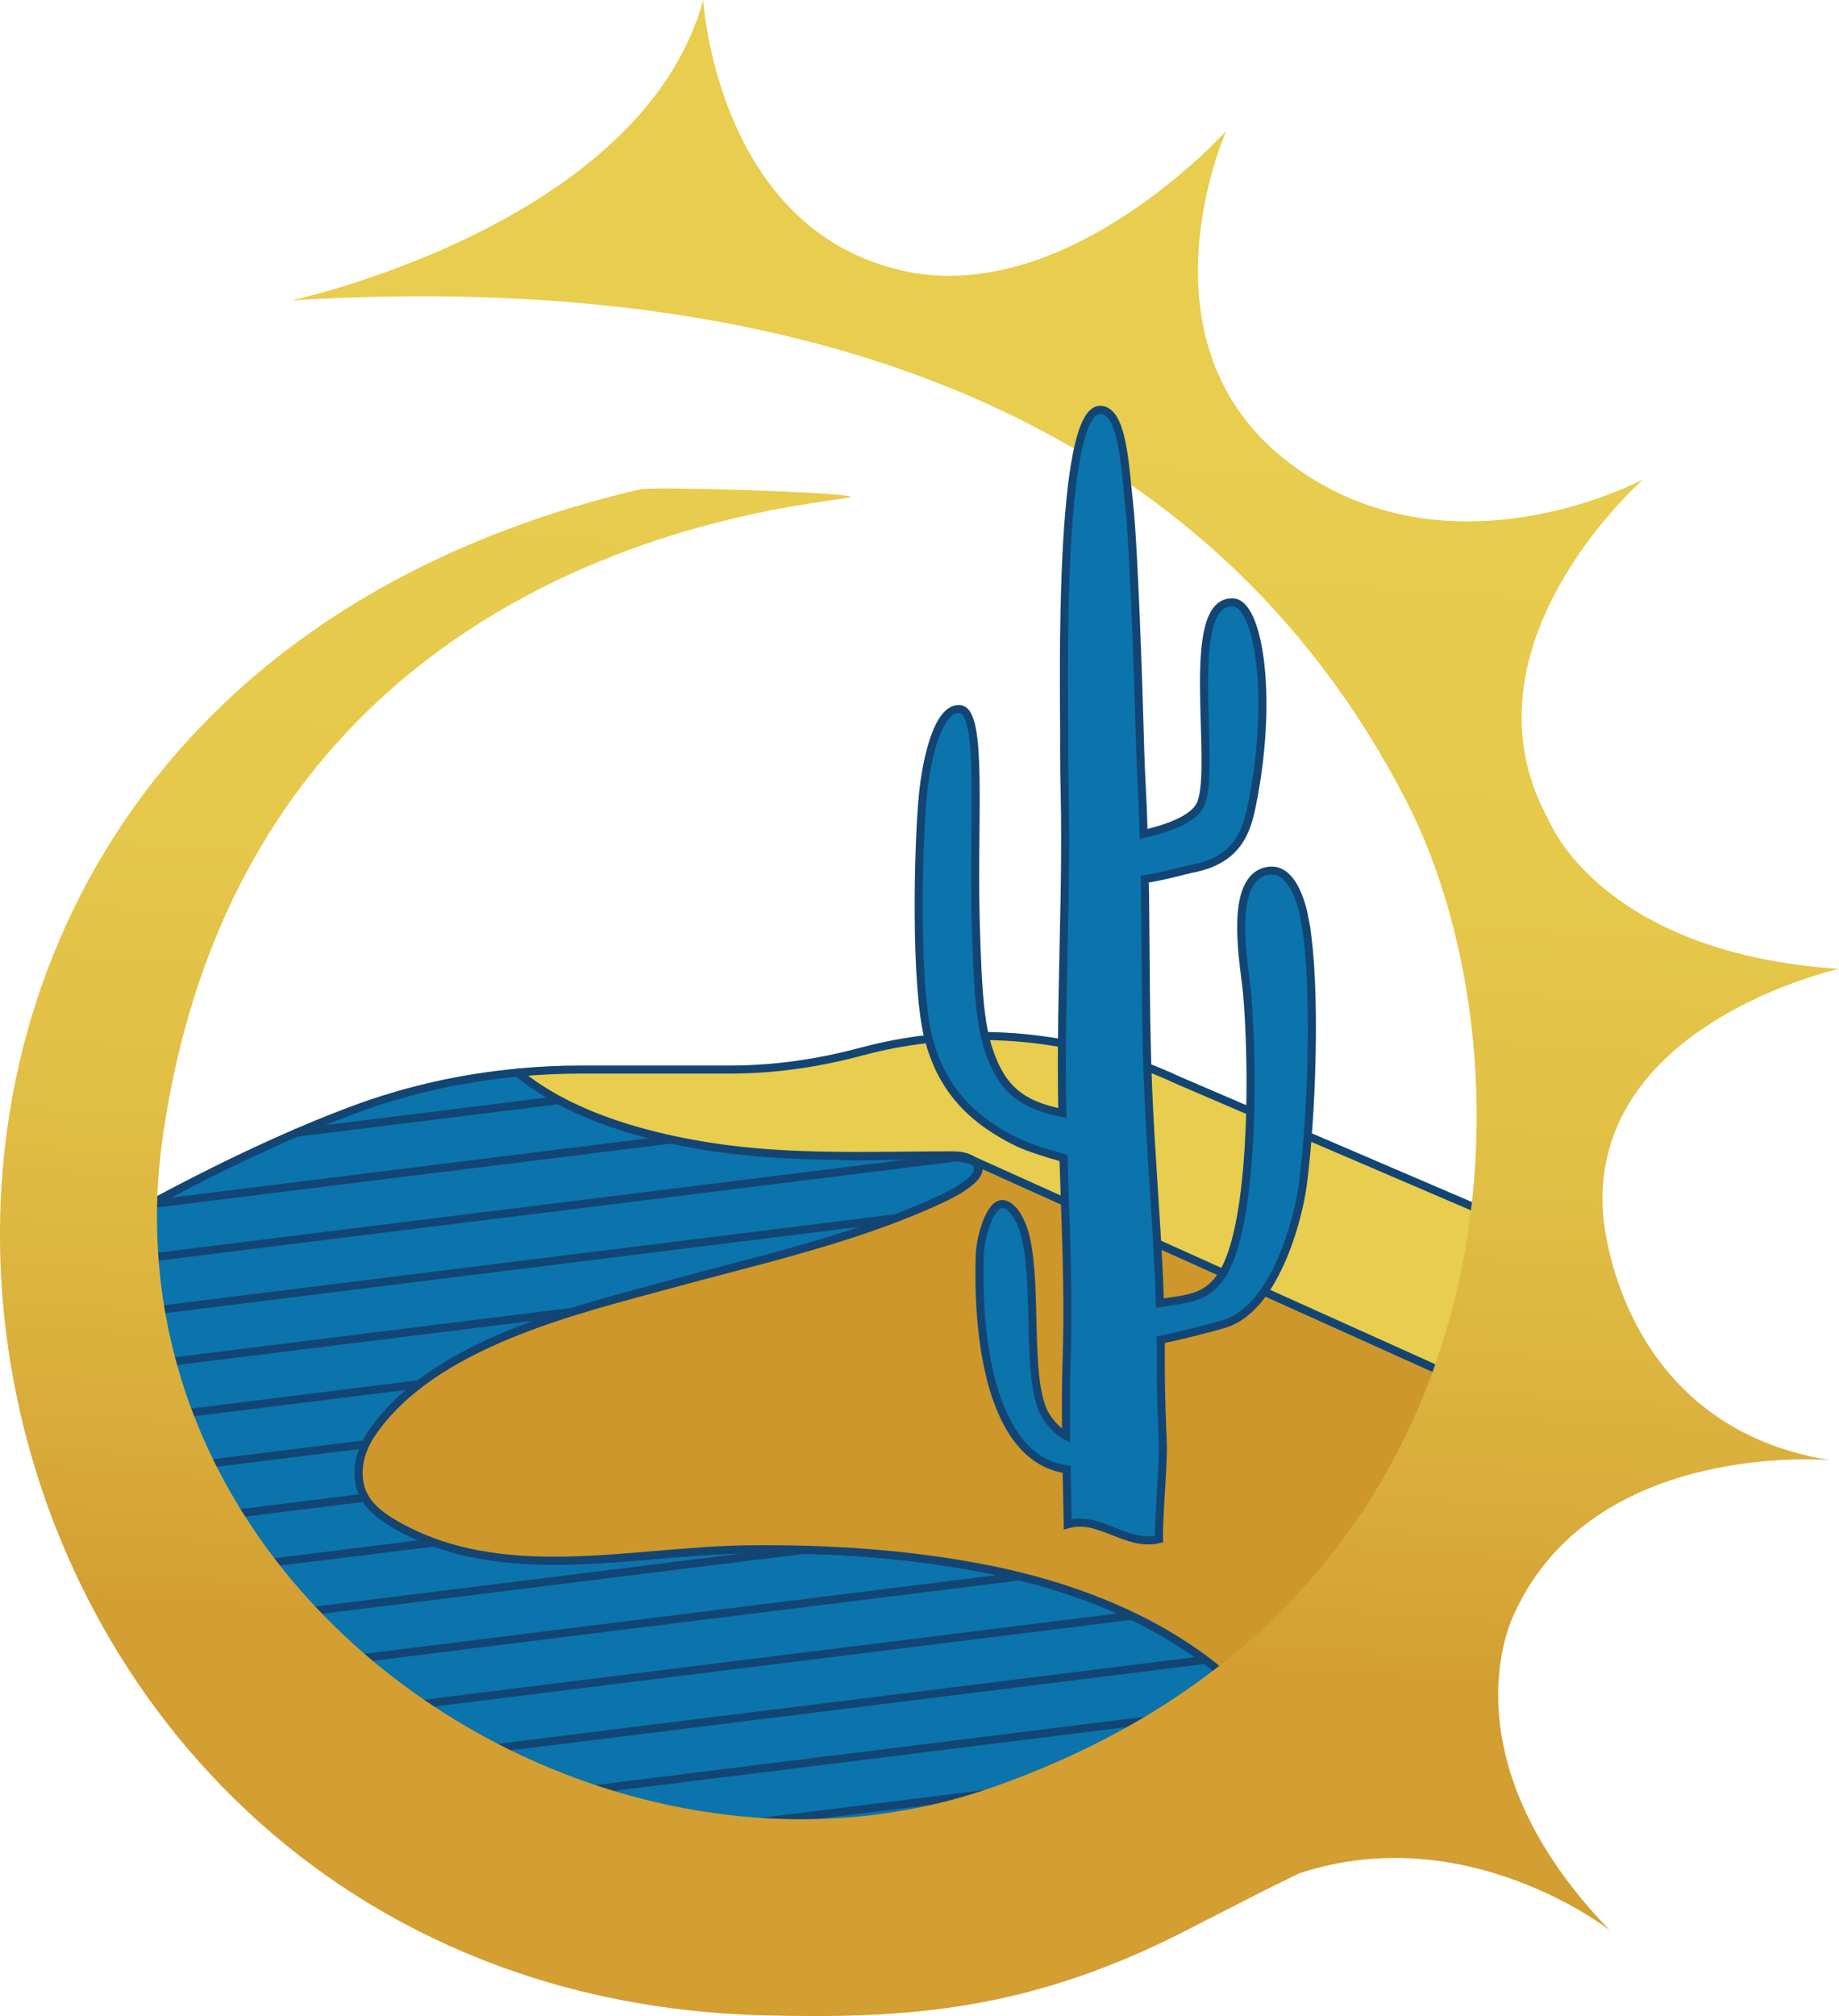 <?xml version="1.0" encoding="UTF-8"?> <svg xmlns="http://www.w3.org/2000/svg" xmlns:xlink="http://www.w3.org/1999/xlink" id="Layer_1" viewBox="0 0 456.22 500.03"><defs><style>.cls-1{fill:url(#New_Gradient_Swatch);}.cls-2,.cls-3,.cls-4,.cls-5,.cls-6{stroke:#134574;stroke-width:2px;}.cls-2,.cls-3,.cls-5,.cls-6{stroke-linecap:round;stroke-linejoin:round;}.cls-2,.cls-4{fill:#0b74ad;}.cls-3{fill:#cd972b;}.cls-4{stroke-miterlimit:10;}.cls-5{fill:#e8cd4e;}.cls-6{fill:none;}</style><linearGradient id="New_Gradient_Swatch" x1="217.5" y1="484.34" x2="245.75" y2="27.95" gradientUnits="userSpaceOnUse"><stop offset=".16" stop-color="#d39e32"></stop><stop offset=".27" stop-color="#d9ad3b"></stop><stop offset=".44" stop-color="#e1bf45"></stop><stop offset=".62" stop-color="#e6c94b"></stop><stop offset=".84" stop-color="#e8cd4e"></stop></linearGradient></defs><g><path class="cls-2" d="M308.56,419.92c-30.67,23.78-69.16,37.94-110.98,37.94-89.11,0-163.2-64.31-178.39-149.06,21.24-12.3,45.45-24.9,68.06-33.37,13.27-4.98,27.12-8.09,41.2-9.4,8.51,7.11,23.02,14.51,47.75,18.4,10.93,1.72,22.07,.97,33.04,2.27,5.44,.65,32.64-1.86,33.36,2.57,.24,1.5-.76,2.86-1.94,3.82-7.86,6.43-19.28,9.59-28.77,12.72-14.57,4.81-29.52,8.36-44.32,12.39-24.56,6.7-60.3,14.9-75.53,37.58-3.02,4.5-4.26,10.59-1.7,15.34,1.6,2.99,4.47,5.08,7.4,6.8,26.62,15.56,58.74,6.72,87.62,6.37,20.28-.25,40.72,1.05,60.62,5.11,23.78,4.85,46.58,14.6,62.58,30.53Z"></path><g><polyline class="cls-6" points="73.61 280.94 73.62 280.94 138.68 272.85"></polyline><polyline class="cls-6" points="37.31 298.68 166.54 282.62 166.55 282.62"></polyline><line class="cls-6" x1="239.05" y1="286.85" x2="20.22" y2="314.04"></line><line class="cls-6" x1="222.17" y1="302.16" x2="23.41" y2="326.87"></line><line class="cls-6" x1="142.13" y1="325.35" x2="27.59" y2="339.59"></line><line class="cls-6" x1="104" y1="343.32" x2="32.81" y2="352.18"></line><polyline class="cls-6" points="39.1 364.61 39.11 364.61 90.66 358.21"></polyline><line class="cls-6" x1="90.54" y1="371.46" x2="46.62" y2="376.92"></line><line class="cls-6" x1="107.66" y1="382.56" x2="55.45" y2="389.05"></line><line class="cls-6" x1="199.45" y1="384.39" x2="65.78" y2="401.01"></line><line class="cls-6" x1="252.96" y1="390.97" x2="77.92" y2="412.73"></line><line class="cls-6" x1="280.71" y1="400.75" x2="92.32" y2="424.17"></line><line class="cls-6" x1="299.02" y1="411.7" x2="109.82" y2="435.22"></line><line class="cls-6" x1="302.35" y1="424.52" x2="132.14" y2="445.68"></line><line class="cls-6" x1="273.16" y1="441.38" x2="164.66" y2="454.87"></line></g><path class="cls-3" d="M365.93,343.91c-12.07,30.2-32.05,56.38-57.37,76.01-16-15.93-38.8-25.68-62.58-30.53-19.91-4.05-40.34-5.35-60.62-5.11-28.88,.35-61,9.19-87.62-6.37-2.93-1.72-5.8-3.82-7.4-6.8-2.56-4.75-1.32-10.84,1.7-15.34,15.23-22.68,50.97-30.88,75.53-37.58,14.8-4.03,29.76-7.58,44.32-12.39,7.44-2.45,14.78-5.21,21.86-8.54,2.46-1.15,13.05-6.32,7.37-9.58l124.81,56.22Z"></path><path class="cls-5" d="M376.76,304.2c-2.11,13.82-5.78,27.11-10.83,39.71l-124.81-56.22-.08-.05c-.37-.21-.82-.41-1.34-.6-1.31-.49-2.75-.49-4.16-.49-19.77,.04-39.74,.95-59.35-2.13-24.73-3.89-39.24-11.29-47.75-18.4,5.18-.49,10.39-.74,15.61-.74h36.93c11.04,0,22.02-1.58,32.68-4.45,16.12-4.34,45.82-8.28,78.97,7.27l84.11,36.09Z"></path><path class="cls-6" d="M239.71,287.04c.52,.19,.96,.39,1.34,.6l-1.34-.6Z"></path></g><path class="cls-1" d="M397.65,300.69c-3-46.86,58.58-60.38,58.58-60.38-59.18-3.91-71.95-36.76-71.95-36.76-24.03-43.26,23.43-84.71,23.43-84.71,0,0-47.91,25.94-87.56-3.8-39.65-29.74-15.92-82.61-15.92-82.61,0,0-38.99,43.44-79.6,34.85C177.76,57.38,174.46,0,174.46,0c-15.32,55.87-102.13,74.5-102.13,74.5,126.77-7.81,227.7,28.84,276.66,124.36,33.09,64.56,28.85,198.54-103.03,244.52-98.23,34.24-222.29-48.06-205.47-162.21C62.92,128.91,211.39,125.19,211.1,123.16c-4.88-1.24-49.16-2.53-52.27-1.8-241.52,56.47-188.49,372.9,30.64,378.49,35.71,.91,66.82-.96,107.39-22.39,10.01-5.06,14.36-7.44,25.41-12.81,41.56-13.78,77.02,14.06,77.02,14.06-42.05-43.56-23.58-78.59-23.58-78.59,19.83-43.26,78.25-37.96,78.25-37.96-53.47-8.71-56.32-61.47-56.32-61.47Z"></path><path class="cls-4" d="M323.78,228.53c-.83-4.65-3.27-13.41-9.12-12.54-5.2,.77-6.66,6.78-6.74,13.42-.08,6.6,1.19,13.81,1.47,17.1,1.46,17.04,1.62,50.43-4.24,65.6-4.1,10.63-10.41,9.74-17.41,11.12-.07-2.21-.13-4.4-.23-6.63-.36-7.71-.87-15.56-1.38-23.43-.24-3.91-.49-7.85-.73-11.81-.23-3.98-.42-7.72-.59-11.8-.31-7.72-.45-15.68-.53-23.51-.07-7.92-.14-15.71-.21-23.25-.02-1.61-.06-3.16-.09-4.75,5.02-.77,10.05-2.26,11.64-2.56,12.37-2.36,13.97-10.36,15.37-17.93,4.81-25.99,1.06-47.81-5.07-48.15-12.54-.68-4.07,40.21-7.97,49.84-1.65,4.08-8.87,6.38-14.24,7.59-.06-2.07-.12-4.15-.2-6.19-.16-3.43-.32-6.76-.48-9.98-.14-3.14-.22-6.21-.3-9.16-.28-10.75-1.44-45.88-2.62-56.53-1.06-9.58-1.6-22.89-6.96-23.33-10.71-.88-9.11,69.9-9.15,80.07-.01,3.07-.02,6.28,.03,9.63,.06,3.27,.12,6.64,.18,10.11,.08,6.62,.03,13.84-.1,21.27-.16,7.52-.32,15.29-.48,23.18-.15,7.98-.26,16.09-.17,24.42,.02,1.85,.05,3.79,.09,5.73-11.04-2.14-15.01-6.91-17.78-14.27-2.47-6.6-3.21-14-3.73-33.8-.66-25.24,1.86-51.64-3.93-52.12-5.4-.45-8.23,12.32-9.12,20.98-1.25,12.31-2.1,48.02,1.46,61.09,2.99,10.98,9.22,19.2,22.2,25.49,2.43,1.18,7.54,2.78,11.18,3.79,.08,2.47,.16,4.94,.24,7.39,.27,7.92,.55,15.61,.67,22.94,.06,3.67,.08,7.25,.06,10.72-.02,1.73-.04,3.44-.08,5.12-.05,1.74-.1,3.46-.15,5.16-.06,1.67-.08,3.54-.11,5.33-.01,1.75-.02,3.47-.04,5.16,0,2.45,.02,4.81,.04,7.11-2.44-1.32-4.71-4.03-5.69-6.25-3.99-9.05-1.51-29.1-4.13-42.19-.8-3.99-2.95-8.61-5.72-9.05-3.33-.53-5.72,8.38-5.86,12.51-.78,24.06,3.97,50.84,21.55,53.27,.08,3.85,.15,7.48,.22,10.8,.02,.98,.04,1.9,.06,2.82,8.07-2.23,14.5,5.63,22.64,3.69-.22-4.27,1.16-19.06,.93-24-.14-2.95-.25-6-.34-9.13-.04-1.56-.07-3.14-.11-4.74-.02-1.56-.05-3.1-.04-4.88,0-1.75,0-3.53,0-5.33,0-.46-.01-.93-.02-1.4,4.72-.93,12.41-2.89,15.85-3.93,12.24-3.73,18.14-25.2,19.37-34.34,2.19-16.24,3.53-49.05,.59-65.48Z"></path></svg> 